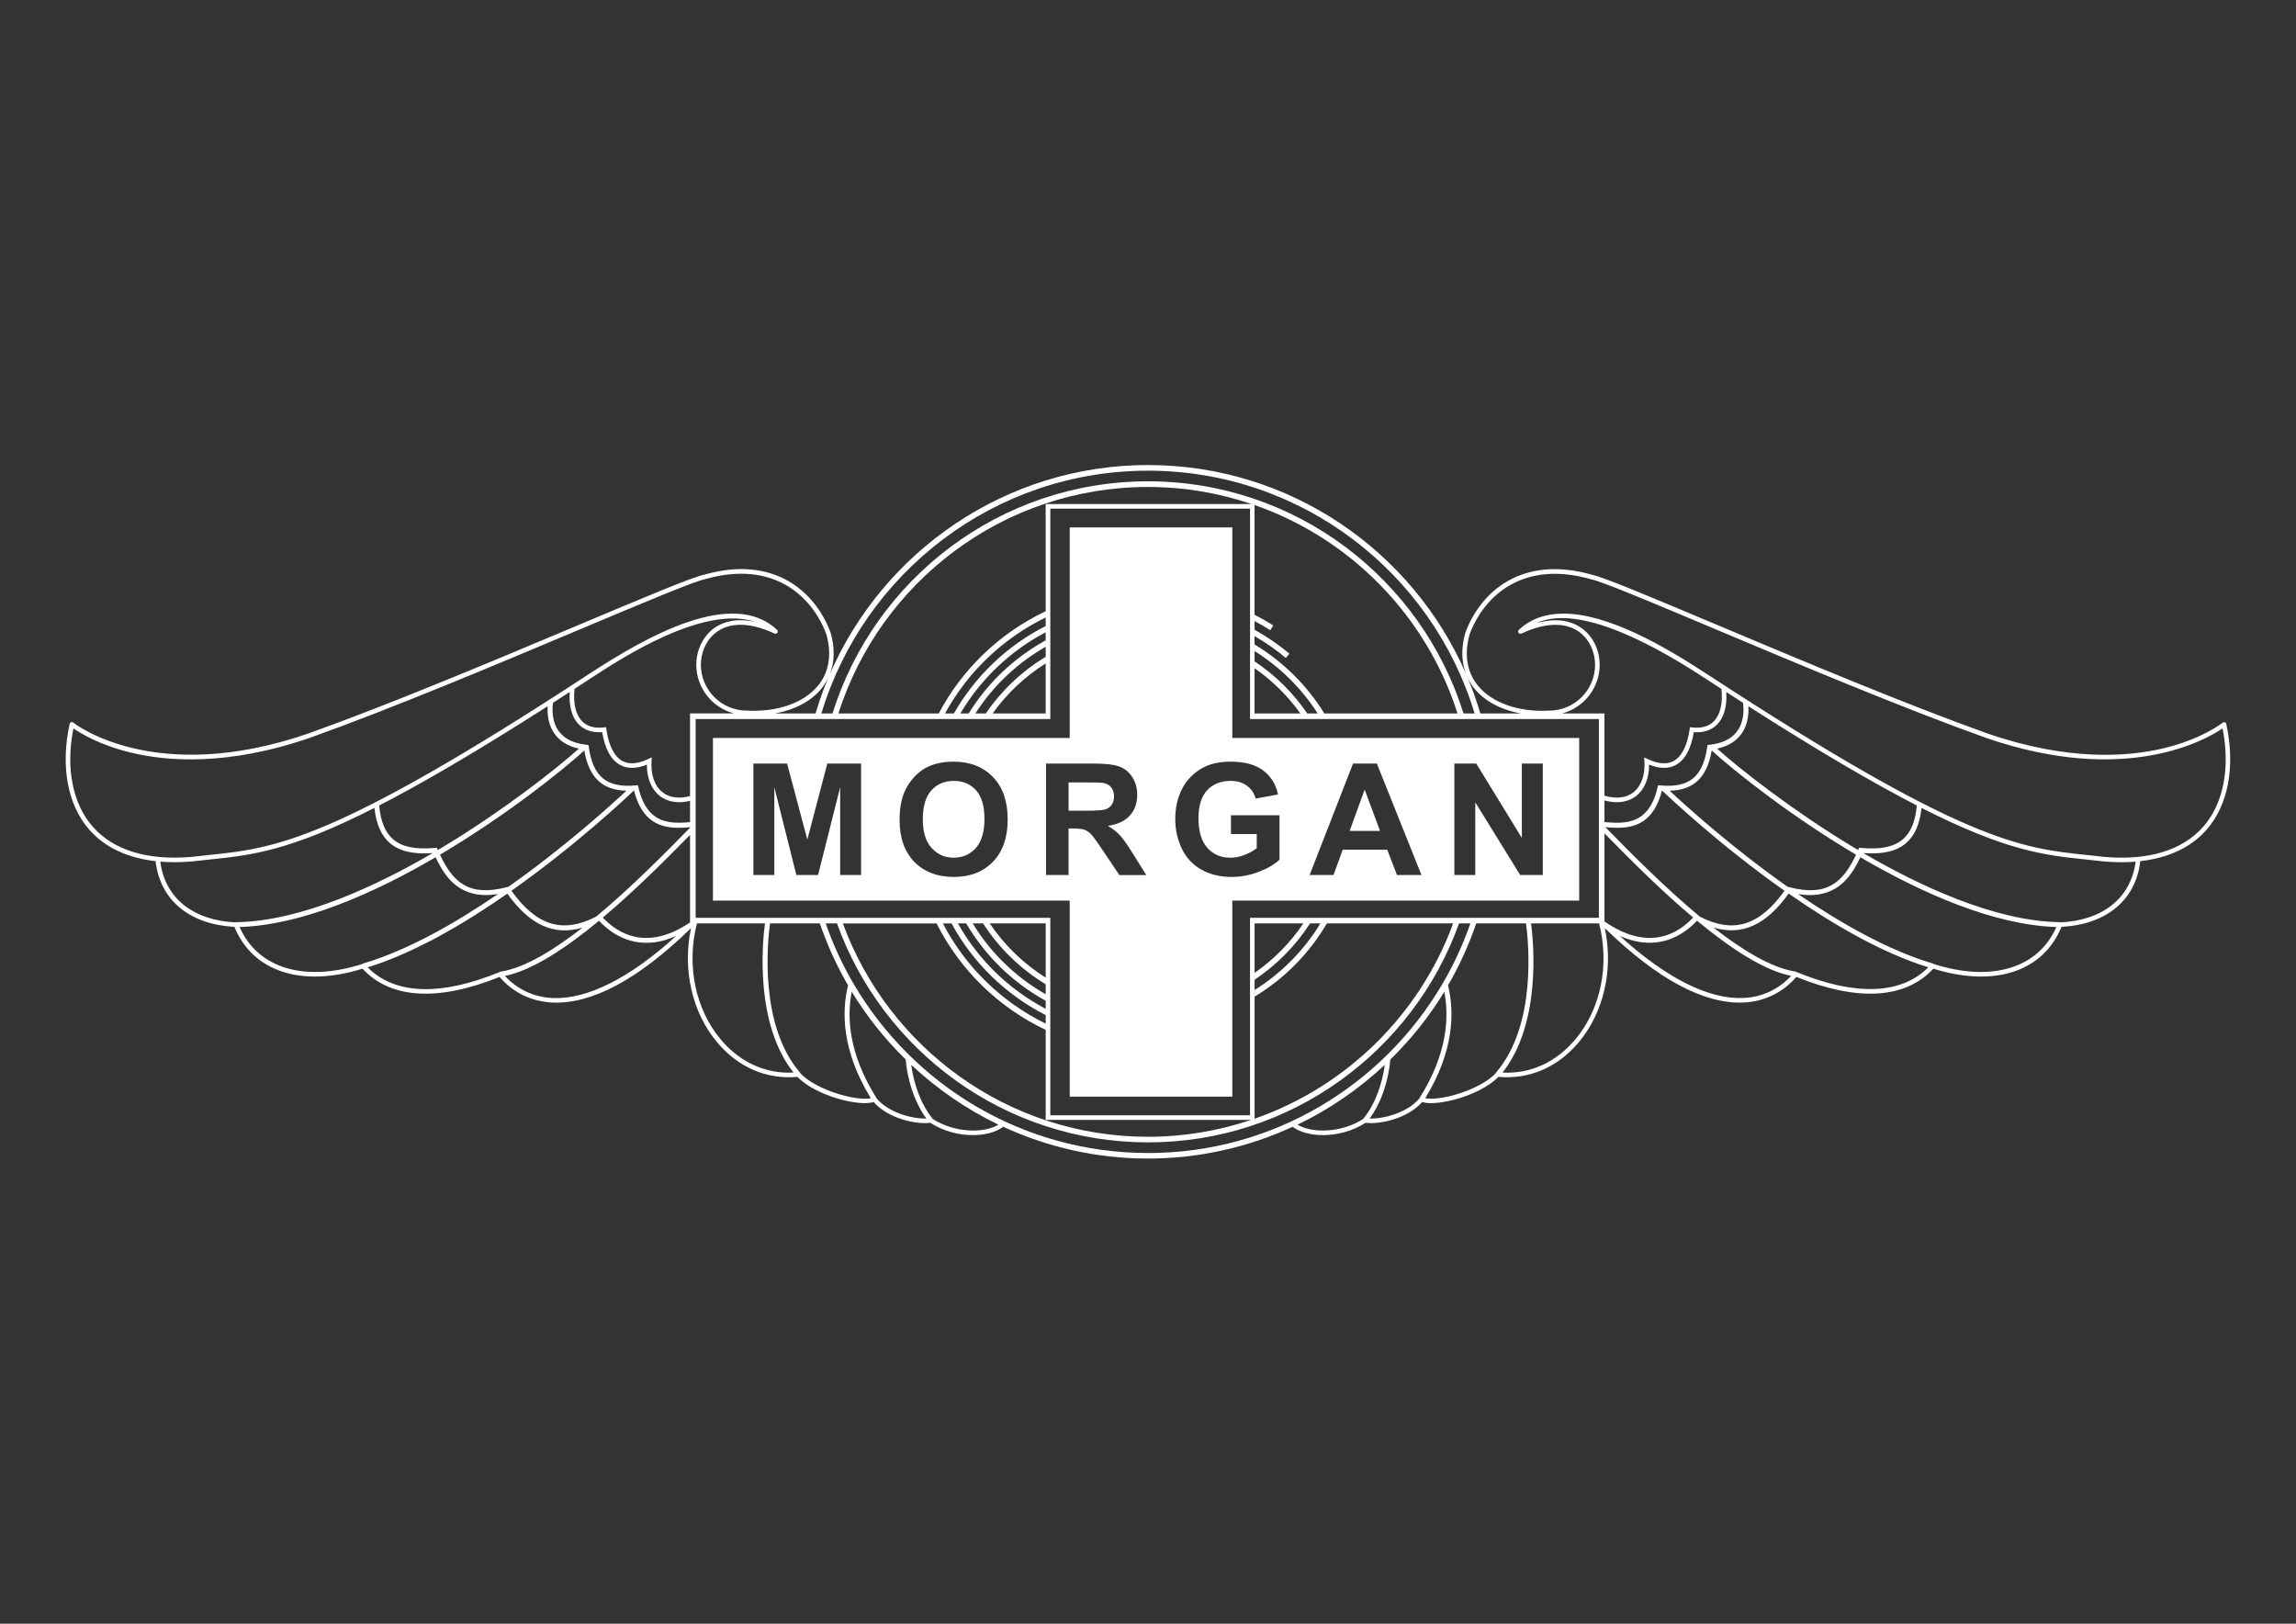 <svg xmlns="http://www.w3.org/2000/svg" id="Calque_1" viewBox="0 0 841.89 595.28"><rect x="0" y="0" width="841.89" height="595.28" fill="#333333" stroke="none"/><defs><style>.cls-1{fill:#fff;}</style></defs><path class="cls-1" d="M816.34,265.41c-.06-.28-.27-.51-.54-.61-.28-.09-.58-.04-.8,.14-.07,.06-7.41,5.96-21.62,9.38-13.13,3.16-34.98,4.79-64.52-5.38-30.24-10.8-68.46-26.89-99.18-39.82-24.35-10.25-41.94-17.66-46.07-18.44-25.53-7.26-40.65,6.2-46.28,21.21,0,.02-.02,.04-.02,.06-1.58,5.52-1.47,10.61,.22,15.03-19.61-44.96-64.47-76.49-116.58-76.49s-97.11,31.62-116.67,76.69c1.76-4.47,1.89-9.64,.29-15.24,0-.02-.01-.04-.02-.06-5.63-15.01-20.74-28.47-46.21-21.23-4.2,.8-21.78,8.21-46.13,18.45-30.72,12.93-68.95,29.02-99.18,39.82-56.52,19.47-85.86-3.76-86.15-4-.22-.18-.53-.24-.8-.14-.28,.1-.48,.33-.54,.61-3.4,15.56-.77,29.7,7.21,38.8,5.67,6.46,13.95,10.35,24.3,11.52,1.63,14.23,12.35,23.19,28.9,24.09,6.74,16.45,24.64,22.3,46.97,15.33,10.28,11.09,27.63,12.14,50.25,3.03,5.03,5.79,11.72,9.03,19.37,9.38,14.48,.66,31.57-8.51,50.85-27.27-3.23,15.14,.37,31,9.7,42.01,7.72,9.1,18.11,13.54,29.29,12.51,6.79,6.98,22.59,10.97,27.96,9.23,5.64,6.34,16.04,8.26,20.76,7.61,4.92,3.15,10.59,4.53,15.64,4.52,4.53,0,8.55-1.12,11.13-3.05,16.16,7.45,34.12,11.64,53.05,11.64s36.88-4.19,53.04-11.64c2.58,1.93,6.6,3.05,11.13,3.05,5.06,0,10.72-1.38,15.64-4.52,4.71,.66,15.12-1.27,20.76-7.61,5.36,1.74,21.17-2.25,27.96-9.23,11.19,1.02,21.58-3.41,29.3-12.51,9.33-11.01,12.94-26.87,9.7-42.01,19.29,18.75,36.42,27.9,50.86,27.27,7.66-.35,14.34-3.59,19.37-9.38,22.62,9.11,39.97,8.06,50.25-3.03,22.32,6.97,40.23,1.12,46.97-15.33,16.55-.9,27.27-9.87,28.9-24.09,10.35-1.17,18.63-5.06,24.3-11.52,7.99-9.1,10.61-23.24,7.21-38.8Zm-395.39-92.85c56.43,0,104.23,37.57,119.75,89h-4.07c-15.39-49.25-61.43-85.1-115.69-85.1s-100.29,35.84-115.68,85.1h-4.07c15.52-51.43,63.32-89,119.75-89Zm212.02,81.14c2.09,1.35,4.13,2.67,6.15,3.96,.33,2.56,.43,7.13-2.33,10.66-2.08,2.67-5.44,4.26-9.98,4.73l-.71,.07-.1,.71c-1.57,10.98-6.54,15.08-17.23,14.12l-.8-.07-.18,.78c-3.21,13.99-12.21,13.31-19.47,12.73v-7.94c1.68,.45,3.2,.65,4.54,.65,3.3,0,5.61-1.13,7.11-2.31,3.06-2.4,4.75-6.53,4.72-11.47,3.79,1.54,7.06,1.59,9.74,.16,3.38-1.81,5.61-5.86,6.65-12.06,3.57,.25,6.42-.68,8.5-2.76,2.58-2.57,3.76-6.8,3.4-11.96Zm8.1,5.21c26.28,16.79,46.15,28.35,61.77,36.39-.49,5.84-2.19,9.93-5.19,12.47-3.26,2.76-8.12,3.73-15.28,3.09l-.66-.06-.26,.61c-.03,.08-.07,.15-.1,.23-.77-.45-1.55-.91-2.29-1.36-21.53-13.01-40.7-28-49.44-35.82,3.76-.81,6.66-2.49,8.62-5.01,2.67-3.42,3.02-7.59,2.84-10.53Zm-28.87,30.98c8.92-.23,13.75-4.9,15.44-14.75,8.06,7.33,28.48,23.73,52.93,38.21-4.88,10.34-10.82,15.46-24.54,11.89l-.61-.16c-20.98-14.8-37.97-30.28-43.21-35.19Zm42.14,36.67c-9.19,12.88-18.84,15.82-31.08,9.47-13.03-10.82-25.69-23.69-34.6-32.77,1.39,.11,2.85,.22,4.35,.22,6.46,0,13.42-1.93,16.38-13.63,.03,0,.06,0,.09,0,2.33,2.24,21.02,19.91,44.86,36.72Zm-25.95-62.08c-1.86,1.85-4.53,2.59-7.93,2.21l-.8-.09-.12,.8c-.88,6-2.92,10.02-5.9,11.61-2.47,1.32-5.66,1.07-9.47-.74l-1.29-.61,.09,1.42c.33,4.97-1.14,9.13-4.04,11.4-2.63,2.07-6.3,2.48-10.61,1.24v-30.15h-15.56c7.93-2.09,13.8-9.3,13.8-17.87,0-5.7-2.77-11-7.24-13.85-3.12-1.99-8.24-3.57-15.97-1.41,7.77-3.56,24.4-4.27,61.79,20.19,2.13,1.39,4.2,2.74,6.26,4.07l-.19,.02c.57,5.12-.46,9.4-2.83,11.77Zm-42.12-.86v72.86h-127.92v72.41h-73.23v-72.41H255.08v-72.86h130.05v-77.15h73.23v77.15h127.92Zm-105.91,74.92h3.8c-6,9.88-14.29,18.25-24.13,24.41v-3.77c8.13-5.42,15.05-12.46,20.33-20.64Zm-20.33,18.14v-18.14h17.88c-4.77,7.09-10.85,13.24-17.88,18.14Zm26.5-18.14h46.3c-12.26,33.44-39.12,59.87-72.8,71.6v-44.76c10.95-6.6,20.07-15.86,26.5-26.84Zm-103.1,22.31v3.67c-11-6.27-20.23-15.23-26.76-25.98h3.8c5.84,9.05,13.7,16.7,22.96,22.31Zm-20.51-22.31h20.51v19.88c-8.16-5.14-15.16-11.92-20.51-19.88Zm20.51,28.35v2.96c-13.54-7.13-24.75-18.04-32.18-31.31h3.04c6.94,11.85,17.02,21.68,29.13,28.35Zm0,5.26v3.12c-16.2-7.91-29.46-20.84-37.69-36.73h3.17c7.78,14.38,19.86,26.13,34.52,33.61Zm0,5.41v33.02h75.31c-11.89,3.99-24.59,6.18-37.8,6.18-51.32,0-95.16-32.62-111.88-78.22h34.36c8.55,17.01,22.67,30.81,40,39.02Zm-99.25-115.99c7.32-1.34,13.43-4.58,17.21-9.33,.92-1.16,1.67-2.4,2.29-3.7-1.78,4.23-3.31,8.58-4.63,13.03h-14.88Zm77.28,0h-3.82c6.46-10.07,15.32-18.48,25.79-24.45v3.67c-8.74,5.29-16.24,12.39-21.96,20.78Zm21.96-18.35v18.35h-19.44c5.2-7.3,11.81-13.54,19.44-18.35Zm-28.23,18.35h-3.05c7.42-12.57,18.27-22.92,31.28-29.77v2.96c-11.59,6.38-21.34,15.64-28.23,26.81Zm-5.43,0h-3.24c8.28-15.19,21.21-27.54,36.9-35.19v3.12c-14.14,7.21-25.86,18.4-33.66,32.07Zm-5.55,0h-36.79c15.32-48.1,60.41-83.04,113.52-83.04,13.3,0,26.09,2.22,38.04,6.27h-75.56v39.29c-16.81,7.96-30.59,21.18-39.21,37.48Zm115.81-30.69v-3.2c1.96,1.04,3.88,2.15,5.76,3.35l1.1-1.73c-2.23-1.42-4.53-2.72-6.87-3.93v-40.22c35.28,12.29,63.06,40.72,74.43,76.42h-48.83c-6.37-10.32-15.17-19.02-25.6-25.31v-3.05c4.03,2.31,7.88,4.98,11.47,8l1.32-1.57c-3.98-3.34-8.28-6.26-12.79-8.76Zm23.15,30.69h-3.82c-5.14-7.53-11.71-14.03-19.33-19.11v-3.77c9.32,5.84,17.24,13.66,23.15,22.88Zm-6.35,0h-16.81v-16.6c6.52,4.54,12.21,10.16,16.81,16.6Zm65.99,0c-1.3-4.39-2.81-8.69-4.56-12.88,.61,1.24,1.33,2.43,2.21,3.55,3.78,4.74,9.87,7.99,17.17,9.33h-14.82ZM34.02,303.1c-7.42-8.45-9.98-21.54-7.1-36.07,2.54,1.78,9.54,6.09,21.09,8.89,13.36,3.24,35.58,4.93,65.58-5.41,30.28-10.81,68.54-26.92,99.27-39.86,23.34-9.82,41.77-17.58,45.87-18.37,24.43-6.94,38.87,5.86,44.25,20.16,2.07,7.29,1.08,13.77-2.88,18.74-5.13,6.44-14.93,9.94-26.28,9.33-9.28,0-16.83-7.55-16.83-16.83,0-4.02,1.7-9.4,6.46-12.44,3.53-2.25,9.97-3.91,20.56,1.03,.37,.17,.81,.05,1.04-.29,.23-.34,.18-.8-.12-1.08-16.27-15.27-47.24,2-69.12,16.31-94.08,61.56-114.99,63.73-139.19,66.24-2.11,.22-4.25,.44-6.44,.7-16.09,1.38-28.6-2.44-36.16-11.06Zm169.63-33.65c1.97,2.52,4.86,4.19,8.62,5.01-8.75,7.82-27.91,22.81-49.44,35.82-.74,.45-1.52,.91-2.29,1.36-.03-.08-.07-.15-.1-.23l-.26-.61-.66,.06c-7.17,.64-12.03-.34-15.28-3.09-3-2.54-4.7-6.63-5.19-12.47,15.63-8.04,35.49-19.6,61.77-36.39-.18,2.94,.17,7.12,2.84,10.53Zm10.6,5.69c1.68,9.85,6.52,14.52,15.44,14.75-5.24,4.91-22.23,20.39-43.21,35.19l-.61,.16c-13.73,3.57-19.66-1.55-24.54-11.89,24.45-14.48,44.87-30.88,52.93-38.21Zm-155.47,40.75c1.68,.14,3.4,.21,5.18,.21,2.07,0,4.2-.09,6.4-.28,2.21-.26,4.34-.48,6.44-.7,15.25-1.58,29.19-3.03,60.5-18.93,.62,5.95,2.5,10.22,5.75,12.97,3.49,2.95,8.46,4.09,15.59,3.6-20.42,11.92-48.21,25.01-72.11,25.33v.08c-15.78-.7-26.06-9.01-27.75-22.27Zm74.16,37.5c-21.31,6.82-38.43,1.61-45.09-13.53,22.78-.71,48.98-12.18,71.88-25.58,3.82,8.1,9.42,15.59,22.83,13.51-15.69,10.73-33.24,20.71-49.63,25.51l.02,.08h-.02Zm50.74,2.78l-.12,.05c-.09,.01-.18,.04-.26,.05v.06s-.19,.08-.19,.08c-21.72,8.88-38.36,8.24-48.3-1.76,17.05-5.26,35.21-15.86,51.22-27.02,8.22,11.52,17.13,15.57,27.58,12.45-10.65,8.31-21.23,14.74-29.92,16.12l-.02-.02Zm18.95,9.72c-6.85-.31-12.86-3.12-17.5-8.09,10.12-2.06,22.43-10.25,34.41-20.15,.04-.02,.08-.04,.12-.06,3.01,3.24,8.92,8.07,17.39,8.07,3.26,0,6.9-.74,10.89-2.53-17.03,15.48-32.62,23.33-45.31,22.76Zm50.39-27.71c-16.04,10.83-26.75,3.83-31.97-1.79,11.96-10.06,23.44-21.61,31.97-30.3v32.1Zm0-34.72c-8.9,9.07-21.46,21.83-34.4,32.57-12.24,6.35-21.9,3.41-31.09-9.46,23.84-16.81,42.53-34.48,44.87-36.72,.03,0,.06,0,.09,0,2.96,11.7,9.92,13.63,16.38,13.63,1.43,0,2.82-.1,4.15-.2v.19Zm0-2.03c-7.16,.56-15.8,.87-18.93-12.77l-.18-.78-.8,.07c-10.67,.96-15.66-3.14-17.23-14.12l-.1-.71-.71-.07c-4.54-.47-7.9-2.06-9.98-4.73-2.75-3.53-2.66-8.1-2.33-10.66,2.01-1.29,4.06-2.61,6.14-3.96-.35,5.17,.82,9.39,3.4,11.96,2.08,2.08,4.93,3,8.5,2.76,1.03,6.2,3.27,10.25,6.65,12.06,2.68,1.43,5.95,1.38,9.74-.16-.03,4.93,1.66,9.07,4.72,11.47,1.5,1.18,3.8,2.31,7.11,2.31,1.2,0,2.53-.15,4-.5v7.83Zm0-39.87v30.3c-4.08,1.05-7.55,.59-10.07-1.39-2.9-2.27-4.37-6.43-4.04-11.4l.09-1.42-1.29,.61c-3.81,1.81-7,2.07-9.47,.74-2.98-1.59-5.02-5.61-5.9-11.61l-.12-.8-.8,.09c-3.4,.39-6.07-.35-7.93-2.21-2.37-2.36-3.4-6.65-2.83-11.77l-.19-.02c2.05-1.33,4.13-2.68,6.26-4.08,10.88-7.12,41.4-27.09,60.23-20.58-6.86-1.55-11.51-.05-14.41,1.8-4.46,2.85-7.24,8.15-7.24,13.85,0,8.58,5.87,15.79,13.78,17.87h-16.07Zm11.37,119.65c-9.43-11.13-12.78-27.42-8.83-42.68h24.93c-.97,7.43-3.72,36.77,10.48,54.69-10.13,.53-19.53-3.69-26.58-12.01Zm28.98,12.17l.06-.05c-15.08-17.38-12.03-47.79-11.08-54.8h18.26c2.72,7.95,6.19,15.55,10.35,22.71-2.32,9.35-2.47,23.74,8.34,41.38-5.26,1.17-20.09-2.94-25.92-9.23Zm27.96,9.21l.06-.04c-10.3-16.34-10.89-29.8-9.08-38.97,5.54,9.1,12.21,17.43,19.78,24.84,.53,6.46,2.79,15.11,7.58,21.65-4.8,.16-13.68-1.92-18.35-7.49Zm20.67,7.62l.02-.02c-4.66-5.66-7.06-13.5-7.89-19.81,9.44,8.84,20.21,16.28,31.99,21.94-5.32,3.22-16.03,3.08-24.13-2.11Zm78.96,12.5c-45.99,0-86.24-24.97-107.97-62.04,.01-.05,.03-.11,.04-.16l-.16-.04c-4.04-6.92-7.43-14.26-10.1-21.93h4.14c16.81,46.75,61.58,80.27,114.05,80.27s97.24-33.53,114.05-80.27h4.14c-2.67,7.67-6.06,15.01-10.1,21.93l-.18,.05c.02,.06,.03,.12,.05,.18-21.73,37.06-61.97,62.02-107.95,62.02Zm78.94-12.5c-8.1,5.19-18.8,5.33-24.12,2.11,11.78-5.65,22.54-13.09,31.98-21.92-.84,6.31-3.23,14.13-7.89,19.79l.02,.02Zm20.67-7.62c-4.67,5.57-13.55,7.65-18.35,7.49,4.79-6.53,7.05-15.18,7.58-21.63,7.58-7.41,14.25-15.74,19.79-24.84,1.81,9.17,1.21,22.62-9.08,38.95l.06,.04Zm27.96-9.21c-5.82,6.29-20.66,10.4-25.92,9.23,10.8-17.62,10.66-32,8.34-41.36,4.16-7.16,7.64-14.77,10.36-22.73h18.24c.95,7.01,4,37.42-11.08,54.8l.06,.05Zm28.98-12.17c-7.06,8.32-16.44,12.55-26.58,12.01,14.2-17.92,11.45-47.27,10.48-54.69h24.94c3.95,15.26,.6,31.55-8.83,42.68Zm11.15-43.11c-.11-.11-.22-.22-.33-.32v-32.25c8.58,8.74,20.29,20.58,32.51,30.85-5.24,5.65-16.01,12.68-32.15,1.68l-.03,.04Zm50.6,27.78c-12.75,.57-28.29-7.28-45.31-22.77,3.99,1.79,7.63,2.53,10.89,2.53,8.47,0,14.38-4.83,17.39-8.07,.04,.02,.08,.04,.13,.06,11.98,9.91,24.28,18.09,34.41,20.15-4.64,4.97-10.64,7.78-17.5,8.09Zm19.52-9.49l-.19-.08v-.06c-.08-.01-.17-.03-.26-.05l-.12-.05-.02,.02c-8.69-1.39-19.27-7.81-29.92-16.12,10.45,3.12,19.36-.93,27.58-12.45,16.01,11.16,34.17,21.76,51.22,27.02-9.94,10-26.58,10.64-48.3,1.76Zm50.17-3h-.02s.02-.09,.02-.09c-16.39-4.8-33.94-14.78-49.63-25.51,13.41,2.08,19.01-5.41,22.83-13.51,22.91,13.39,49.11,24.87,71.88,25.58-6.66,15.14-23.77,20.35-45.09,13.53Zm46.4-15.22v-.08c-23.9-.32-51.68-13.41-72.11-25.33,7.13,.5,12.1-.64,15.59-3.59,3.26-2.76,5.13-7.02,5.75-12.97,31.3,15.89,45.25,17.34,60.49,18.93,2.1,.22,4.24,.44,6.47,.7,2.19,.19,4.32,.28,6.38,.28,1.77,0,3.5-.07,5.17-.21-1.69,13.27-11.97,21.57-27.75,22.27Zm52.51-35.07c-7.56,8.62-20.06,12.45-36.14,11.06-2.22-.26-4.35-.49-6.47-.7-24.2-2.51-45.11-4.68-139.19-66.24-15.83-10.36-36.43-22.26-52.77-22.26-6.24,0-11.86,1.74-16.35,5.95-.3,.28-.35,.74-.12,1.08s.68,.46,1.04,.29c10.58-4.93,17.02-3.28,20.56-1.02,4.76,3.04,6.46,8.42,6.46,12.44,0,9.28-7.55,16.83-16.87,16.83-11.28,.6-21.1-2.89-26.23-9.33-3.96-4.97-4.96-11.45-2.88-18.74,5.38-14.3,19.82-27.1,44.32-20.14,4.02,.77,22.46,8.53,45.8,18.36,30.73,12.94,68.98,29.04,99.27,39.86,51.4,17.71,80.82,.51,86.67-3.5,2.88,14.53,.32,27.63-7.1,36.08Z"></path><path class="cls-1" d="M349.71,286.29c-3.4,0-6.14,1.17-8.22,3.5-2.08,2.33-3.12,5.85-3.12,10.55s1.07,8.14,3.21,10.52,4.85,3.58,8.14,3.58,5.99-1.19,8.1-3.55c2.11-2.37,3.16-5.92,3.16-10.66s-1.03-8.18-3.08-10.48c-2.05-2.3-4.78-3.46-8.18-3.46Z"></path><path class="cls-1" d="M539.03,270.55h-87.17v-77.19h-59.62v77.19h-130.82v59.62h130.82v71.88h59.62v-71.88h127.19v-59.62h-40.02Zm-223.29,50.25h-7.67v-32.17l-8.11,32.17h-7.95l-8.08-32.17v32.17h-7.67v-40.87h12.35l7.42,27.88,7.33-27.88h12.38v40.87Zm48.38-4.89c-3.59,3.73-8.38,5.59-14.38,5.59s-10.91-1.85-14.5-5.56c-3.59-3.71-5.38-8.81-5.38-15.32,0-4.16,.62-7.66,1.87-10.48,.93-2.08,2.2-3.95,3.8-5.6s3.37-2.88,5.28-3.68c2.55-1.08,5.48-1.62,8.81-1.62,6.02,0,10.84,1.87,14.45,5.6,3.61,3.74,5.42,8.93,5.42,15.58s-1.79,11.76-5.38,15.49Zm46.32,4.89l-5.97-8.89c-2.12-3.18-3.57-5.18-4.35-6.01-.78-.83-1.61-1.39-2.48-1.7s-2.26-.46-4.15-.46h-1.67v17.06h-8.25v-40.87h17.37c4.37,0,7.54,.37,9.52,1.1,1.98,.73,3.56,2.04,4.75,3.92,1.19,1.88,1.78,4.02,1.78,6.44,0,3.07-.9,5.6-2.7,7.6-1.8,2-4.5,3.26-8.08,3.78,1.78,1.04,3.26,2.18,4.42,3.43,1.16,1.25,2.73,3.46,4.7,6.64l4.99,7.97h-9.87Zm58.72-5.63c-1.73,1.67-4.23,3.15-7.51,4.42-3.28,1.27-6.6,1.91-9.97,1.91-4.28,0-8-.9-11.18-2.69s-5.57-4.36-7.16-7.69c-1.6-3.34-2.4-6.96-2.4-10.89,0-4.26,.89-8.04,2.68-11.35,1.78-3.31,4.4-5.84,7.83-7.61,2.62-1.36,5.88-2.03,9.79-2.03,5.07,0,9.04,1.06,11.89,3.19s4.69,5.07,5.51,8.82l-8.2,1.53c-.58-2.01-1.66-3.59-3.25-4.75-1.59-1.16-3.57-1.74-5.95-1.74-3.61,0-6.47,1.14-8.6,3.43s-3.19,5.68-3.19,10.18c0,4.85,1.08,8.49,3.23,10.91,2.16,2.43,4.98,3.64,8.47,3.64,1.73,0,3.46-.34,5.2-1.02,1.74-.68,3.23-1.5,4.47-2.47v-5.19h-9.45v-6.89h17.79v16.28Zm43.08,5.63l-3.57-9.28h-16.34l-3.37,9.28h-8.75l15.92-40.87h8.73l16.36,40.87h-8.98Zm45.79-13.58v-27.29h7.67v40.87h-8.28l-16.47-26.65v26.65h-7.67v-40.87h8.03l16.73,27.29Z"></path><polygon class="cls-1" points="494.88 304.63 506.03 304.63 500.39 289.47 494.88 304.63"></polygon><path class="cls-1" d="M407.65,294.99c.56-.82,.84-1.84,.84-3.07,0-1.37-.37-2.49-1.1-3.33-.73-.85-1.77-1.38-3.11-1.6-.67-.09-2.68-.14-6.02-.14h-6.44v10.37h6.11c3.96,0,6.43-.17,7.42-.5s1.76-.91,2.31-1.73Z"></path></svg>